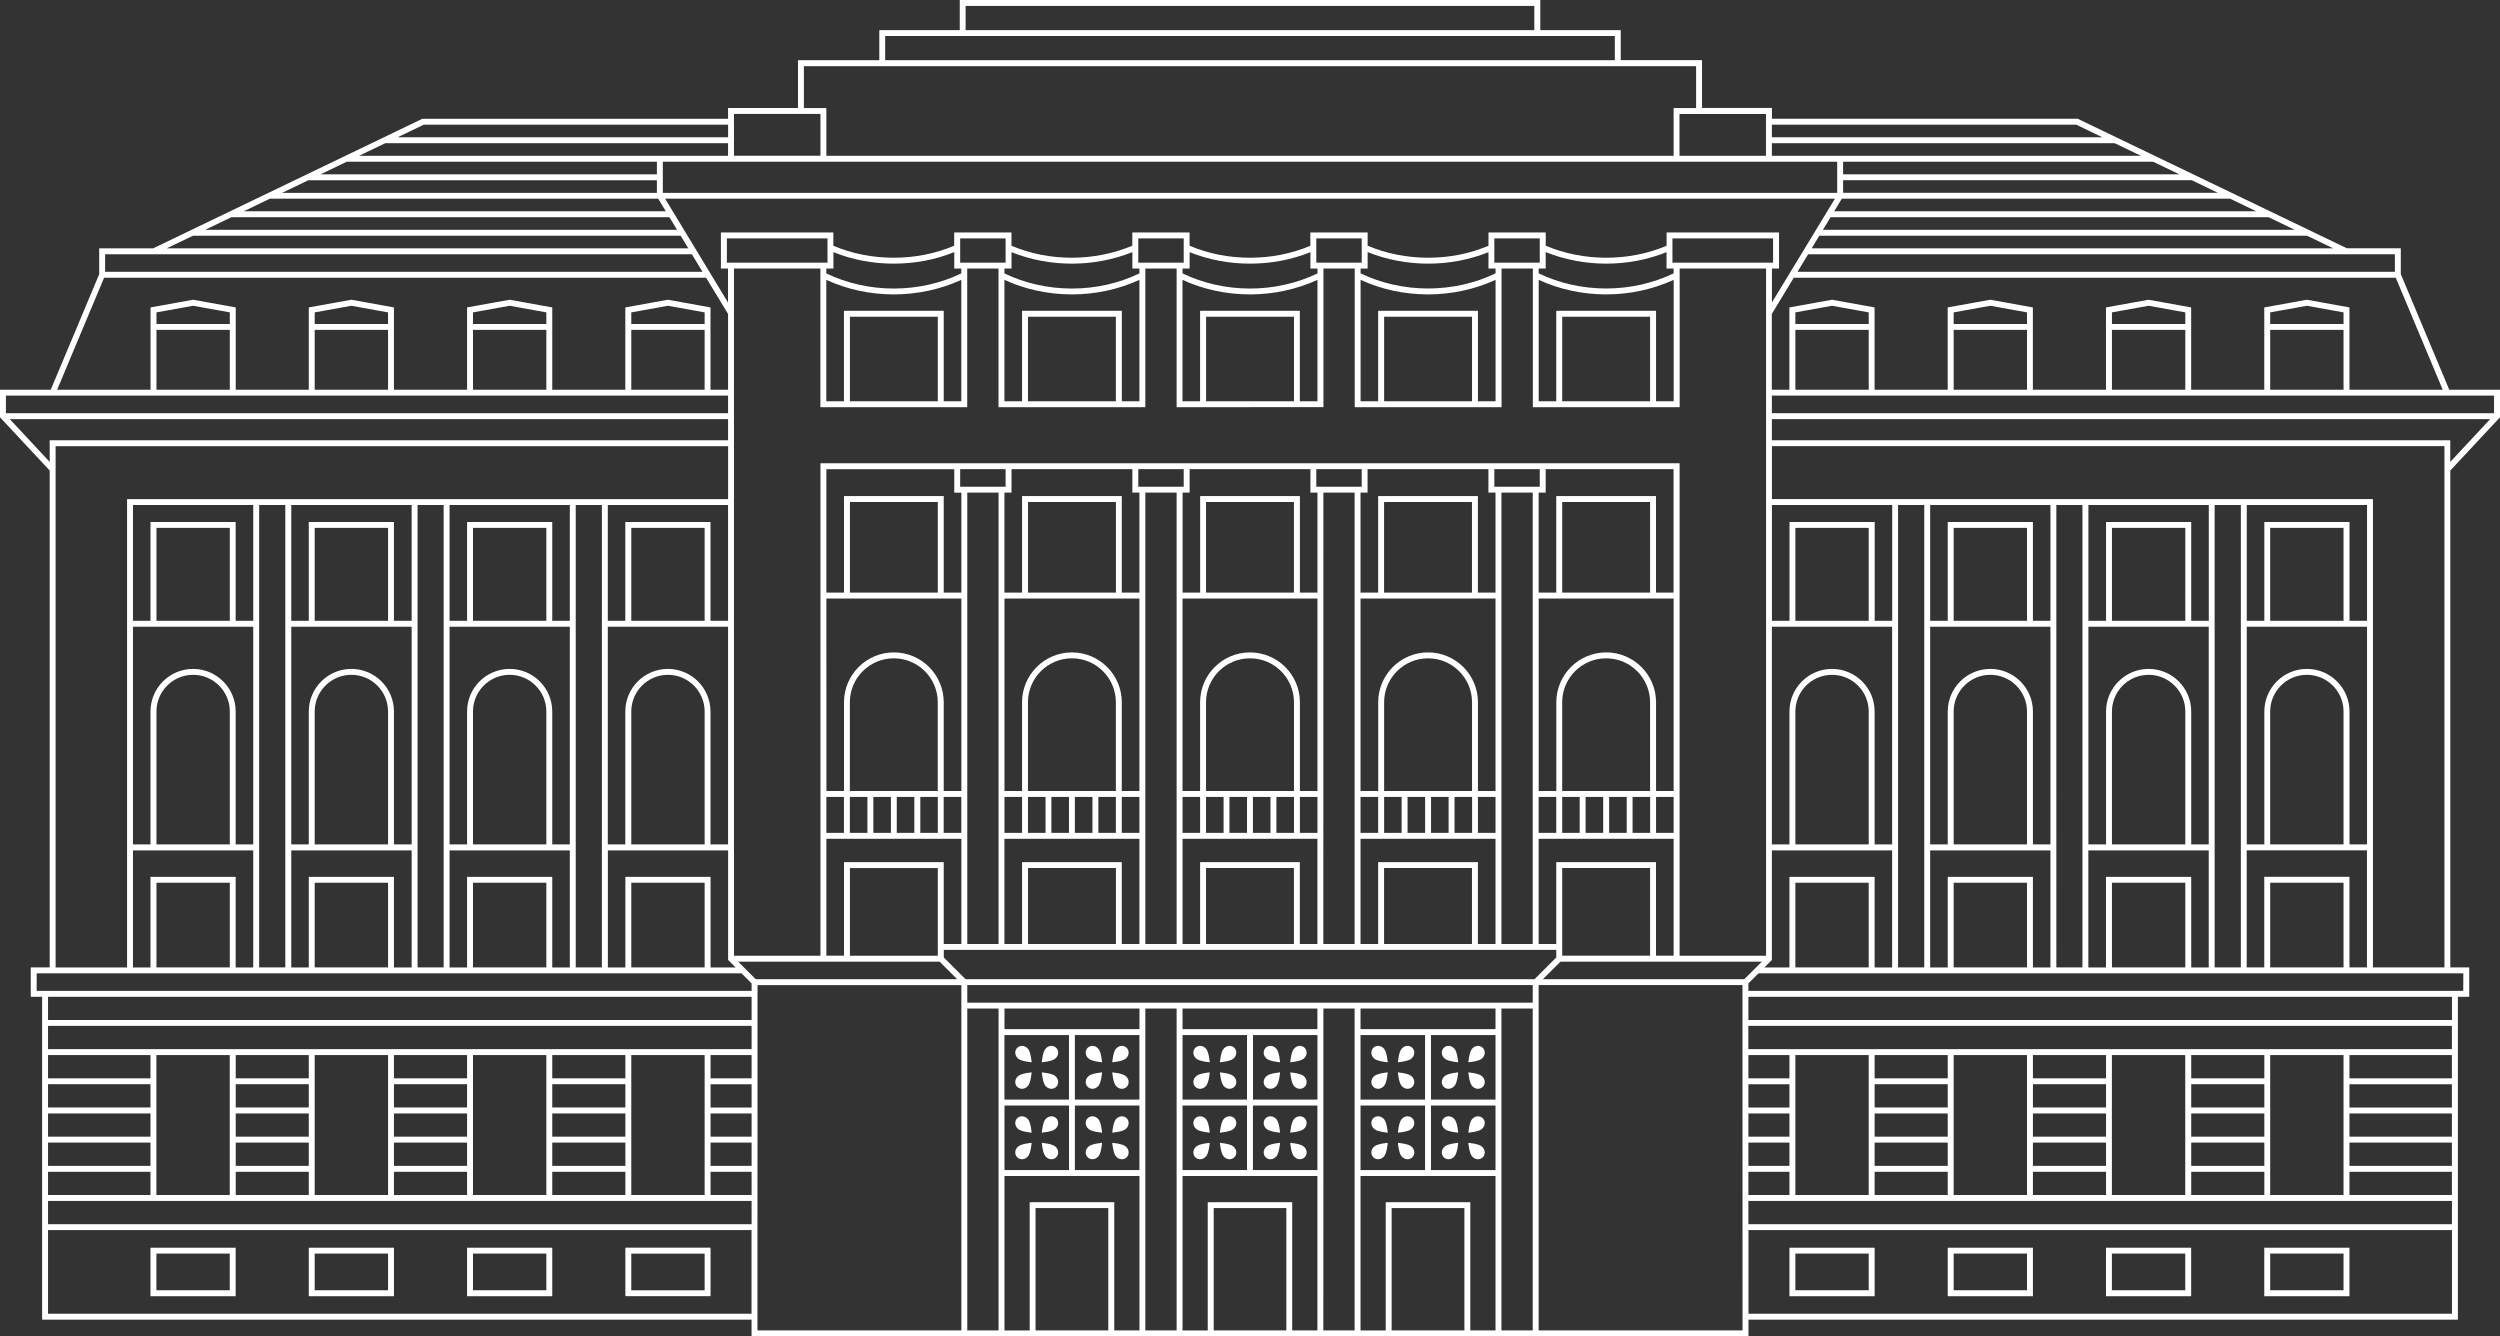 <?xml version="1.0" encoding="utf-8"?>
<!-- Generator: Adobe Illustrator 25.0.1, SVG Export Plug-In . SVG Version: 6.00 Build 0)  -->
<svg version="1.1" id="lay" xmlns="http://www.w3.org/2000/svg" xmlns:xlink="http://www.w3.org/1999/xlink" x="0px" y="0px"
	 viewBox="0 0 422.63 225.91" style="enable-background:new 0 0 422.63 225.91;" xml:space="preserve">
<rect x="0" y="0" width="422.63" height="225.91" fill="#333333" stroke="none"/>
<style type="text/css">
	.st0{fill:#FFFFFF;}
</style>
<g>
	<g>
		<path class="st0" d="M25.44,219.13h14.4v-8.2h-14.4V219.13z M26.44,211.92h12.4v6.2h-12.4V211.92z"/>
		<path class="st0" d="M52.2,219.13h14.4v-8.2H52.2V219.13z M53.2,211.92h12.4v6.2H53.2V211.92z"/>
		<path class="st0" d="M78.96,219.13h14.4v-8.2h-14.4V219.13z M79.96,211.92h12.4v6.2h-12.4V211.92z"/>
		<path class="st0" d="M105.72,210.92v8.2h14.4v-8.2H105.72z M119.12,218.13h-12.4v-6.2h12.4V218.13z"/>
		<path class="st0" d="M422.63,70.54v-4.66h-8.58l-8.19-19.54v-4.37h-9.12l-45.41-21.85l-0.1-0.05h-51.68v-1.82h-11.82v-8.08h-13.74
			V5.09h-13.6V0h-98.14v5.09h-13.6v5.09H134.9v8.08h-11.82v1.82H71.4l-45.51,21.9h-9.12v4.37L8.58,65.88H0v4.66l8.4,9v84H5.2v4.97
			h1.92v54.58h119.93v2.82h168.53v-2.82h119.93v-54.58h1.92v-4.97h-3.2v-84L422.63,70.54z M299.54,74.43v-3.58h121.43l-6.75,7.24
			v-3.66C414.22,74.43,299.54,74.43,299.54,74.43z M397.18,163.54v-15.31h-14.4v15.31h-2.97v-19.79h20.33v19.79L397.18,163.54
			L397.18,163.54z M396.18,163.54h-12.4v-14.31h12.4V163.54z M396.18,104.95h-12.4V89.24h12.4V104.95z M400.15,105.95v36.8h-2.96
			v-22.47c0-3.97-3.23-7.2-7.2-7.2s-7.2,3.23-7.2,7.2v22.47h-2.97v-36.8H400.15z M396.18,142.75h-12.4v-22.47
			c0-3.42,2.78-6.2,6.2-6.2s6.2,2.78,6.2,6.2L396.18,142.75L396.18,142.75z M400.15,104.95h-2.96V88.24h-14.4v16.71h-2.97V85.37
			h20.33V104.95z M378.82,163.54h-4.43V85.37h4.43V163.54z M369.43,163.54h-12.4v-14.31h12.4V163.54z M356.02,148.24v15.31h-2.98
			v-19.79h20.35v19.79h-2.96v-15.31L356.02,148.24L356.02,148.24z M369.43,104.95h-12.4V89.24h12.4V104.95z M373.39,105.95v36.8
			h-2.96v-22.47c0-3.97-3.23-7.2-7.2-7.2s-7.2,3.23-7.2,7.2v22.47h-2.98v-36.8H373.39z M369.43,142.75h-12.4v-22.47
			c0-3.42,2.78-6.2,6.2-6.2s6.2,2.78,6.2,6.2L369.43,142.75L369.43,142.75z M373.39,104.95h-2.96V88.24h-14.4v16.71h-2.98V85.37
			h20.35v19.58H373.39z M352.04,163.54h-4.41V85.37h4.41V163.54z M342.67,163.54h-12.4v-14.31h12.4V163.54z M329.27,148.24v15.31
			h-2.97v-19.79h20.33v19.79h-2.96v-15.31L329.27,148.24L329.27,148.24z M342.67,104.95h-12.4V89.24h12.4V104.95z M346.63,105.95
			v36.8h-2.96v-22.47c0-3.97-3.23-7.2-7.2-7.2s-7.2,3.23-7.2,7.2v22.47h-2.97v-36.8H346.63z M342.67,142.75h-12.4v-22.47
			c0-3.42,2.78-6.2,6.2-6.2s6.2,2.78,6.2,6.2L342.67,142.75L342.67,142.75z M346.63,104.95h-2.96V88.24h-14.4v16.71h-2.97V85.37
			h20.33V104.95z M325.3,163.54h-4.43V85.37h4.43V163.54z M315.91,163.54h-12.4v-14.31h12.4V163.54z M302.51,148.24v15.31h-4.24
			l1.27-1.27v-18.52h20.33v19.79h-2.96v-15.31L302.51,148.24L302.51,148.24z M295.07,166.03l0.01,0.01L295.07,166.03L295.07,166.03z
			 M302.51,202.02h-6.94v-3.93h6.94V202.02z M302.51,197.09h-6.94v-3.93h6.94V197.09z M302.51,192.16h-6.94v-3.93h6.94V192.16z
			 M302.51,187.23h-6.94v-3.93h6.94V187.23z M302.51,182.29h-6.94v-3.93h6.94V182.29z M295.57,203.02h6.94h0.5h13.4h0.5h12.36h0.5
			h13.4h0.5h12.36h0.5h13.4h0.5h12.36h0.5h13.4h0.5h17.32v3.93H295.57V203.02z M303.51,202.02v-23.66h12.4v23.66H303.51z
			 M316.91,178.36h12.36v3.93h-12.36V178.36z M316.91,183.29h12.36v3.93h-12.36V183.29z M316.91,188.23h12.36v3.93h-12.36V188.23z
			 M316.91,193.16h12.36v3.93h-12.36V193.16z M316.91,198.09h12.36v3.93h-12.36V198.09z M330.27,202.02v-23.66h12.4v23.66H330.27z
			 M343.67,178.36h12.36v3.93h-12.36V178.36z M343.67,183.29h12.36v3.93h-12.36V183.29z M343.67,188.23h12.36v3.93h-12.36V188.23z
			 M343.67,193.16h12.36v3.93h-12.36V193.16z M343.67,198.09h12.36v3.93h-12.36V198.09z M357.02,202.02v-23.66h12.4v23.66H357.02z
			 M370.43,178.36h12.36v3.93h-12.36V178.36z M370.43,183.29h12.36v3.93h-12.36V183.29z M370.43,188.23h12.36v3.93h-12.36V188.23z
			 M370.43,193.16h12.36v3.93h-12.36V193.16z M370.43,198.09h12.36v3.93h-12.36V198.09z M383.78,202.02v-23.66h12.4v23.66H383.78z
			 M397.18,202.02v-3.93h17.32v3.93H397.18z M397.18,197.09v-3.93h17.32v3.93H397.18z M397.18,192.16v-3.93h17.32v3.93H397.18z
			 M397.18,187.23v-3.93h17.32v3.93H397.18z M397.18,182.29v-3.93h17.32v3.93H397.18z M397.18,177.36h-0.5h-13.4h-0.5h-12.36h-0.5
			h-13.4h-0.5h-12.36h-0.5h-13.4h-0.5H316.9h-0.5H303h-0.5h-6.94v-3.93H414.5v3.93H397.18z M294.87,165.54h-34.05l2.98-2.97h34.05
			L294.87,165.54z M247.56,224.91h-12.3v-20.68h12.3V224.91z M234.26,203.24v21.68H230V198.8h22.82v26.11h-4.26v-21.68
			L234.26,203.24L234.26,203.24z M217.46,224.91h-12.28v-20.68h12.28V224.91z M204.17,203.24v21.68h-4.26V198.8h22.8v26.11h-4.26
			v-21.68L204.17,203.24L204.17,203.24z M187.36,224.91h-12.3v-20.68h12.3V224.91z M174.07,203.24v21.68h-4.26V198.8h22.82v26.11
			h-4.26v-21.68L174.07,203.24L174.07,203.24z M127.56,166.04h-0.01H127.56L127.56,166.04z M127.76,165.54l-2.97-2.97h34.05
			l2.98,2.97H127.76z M119.12,163.54h-12.4v-14.31h12.4V163.54z M105.72,148.24v15.31h-2.96v-19.79h20.33v18.52l1.27,1.27h-4.24
			v-15.31L105.72,148.24L105.72,148.24z M92.36,163.54h-12.4v-14.31h12.4V163.54z M78.96,148.24v15.31H76v-19.79h20.33v19.79h-2.97
			v-15.31L78.96,148.24L78.96,148.24z M65.6,163.54H53.2v-14.31h12.4V163.54z M52.2,148.24v15.31h-2.96v-19.79h20.35v19.79H66.6
			v-15.31L52.2,148.24L52.2,148.24z M38.85,163.54h-12.4v-14.31h12.4V163.54z M25.44,148.24v15.31h-2.96v-19.79h20.33v19.79h-2.97
			v-15.31L25.44,148.24L25.44,148.24z M42.81,104.95h-2.97V88.24h-14.4v16.71h-2.96V85.37h20.33
			C42.81,85.37,42.81,104.95,42.81,104.95z M38.85,104.95h-12.4V89.24h12.4V104.95z M22.48,105.95h20.33v36.8h-2.97v-22.47
			c0-3.97-3.23-7.2-7.2-7.2s-7.2,3.23-7.2,7.2v22.47h-2.96C22.48,142.75,22.48,105.95,22.48,105.95z M38.85,142.75h-12.4v-22.47
			c0-3.42,2.78-6.2,6.2-6.2s6.2,2.78,6.2,6.2V142.75z M43.81,85.37h4.42v78.17h-4.42C43.81,163.54,43.81,85.37,43.81,85.37z
			 M65.6,142.75H53.2v-22.47c0-3.42,2.78-6.2,6.2-6.2s6.2,2.78,6.2,6.2V142.75z M59.4,113.08c-3.97,0-7.2,3.23-7.2,7.2v22.47h-2.96
			v-36.8h20.35v36.8H66.6v-22.47C66.6,116.31,63.37,113.08,59.4,113.08z M65.6,104.95H53.2V89.24h12.4V104.95z M69.59,104.95H66.6
			V88.24H52.2v16.71h-2.96V85.37h20.35C69.59,85.37,69.59,104.95,69.59,104.95z M70.59,85.37H75v78.17h-4.41V85.37z M92.36,142.75
			h-12.4v-22.47c0-3.42,2.78-6.2,6.2-6.2s6.2,2.78,6.2,6.2C92.36,120.28,92.36,142.75,92.36,142.75z M86.16,113.08
			c-3.97,0-7.2,3.23-7.2,7.2v22.47H76v-36.8h20.33v36.8h-2.97v-22.47C93.36,116.31,90.13,113.08,86.16,113.08z M92.36,104.95h-12.4
			V89.24h12.4V104.95z M96.33,104.95h-2.97V88.24h-14.4v16.71H76V85.37h20.33V104.95z M97.33,85.37h4.42v78.17h-4.42V85.37z
			 M299.04,27.34h11.54v5.26H112.05v-5.26h11.54C123.59,27.34,299.04,27.34,299.04,27.34z M361.93,26.34h-50.35h-12.04v-2.13h57.96
			L361.93,26.34z M309.46,36.72h74.05l4.42,2.13h-79.76L309.46,36.72z M310.07,35.72l1.29-2.13h65.65l4.42,2.13H310.07z
			 M311.58,32.59v-2.13h58.93l4.42,2.13H311.58z M311.58,29.47v-2.13H364l4.42,2.13C368.42,29.47,311.58,29.47,311.58,29.47z
			 M123.08,26.34h-12.04H60.7l4.42-2.13h57.96V26.34z M111.05,27.34v2.13H54.2l4.42-2.13H111.05z M111.05,30.47v2.13H47.7l4.42-2.13
			C52.12,30.47,111.05,30.47,111.05,30.47z M111.27,33.59l1.29,2.13H41.2l4.42-2.13H111.27z M113.17,36.72l1.29,2.13H34.69
			l4.42-2.13H113.17z M112.44,33.59H310.2l-10.65,17.54V45.4h1.2v-6.1h-19.01v2.25c-3.19,1.34-6.62,2.02-10.21,2.02
			c-3.55,0-7.07-0.7-10.22-2.03V39.3h-9.68v2.25c-3.19,1.34-6.62,2.02-10.21,2.02c-3.55,0-7.07-0.7-10.22-2.03V39.3h-9.68v2.25
			c-3.19,1.34-6.62,2.02-10.21,2.02c-3.59,0-7.02-0.68-10.21-2.02V39.3h-9.68v2.24c-3.15,1.32-6.68,2.03-10.22,2.03
			c-3.59,0-7.02-0.68-10.21-2.02V39.3h-9.68v2.24c-3.19,1.34-6.62,2.03-10.22,2.03c-3.59,0-7.02-0.68-10.21-2.02V39.3h-19.01v6.1
			h1.2v5.74L112.44,33.59z M264.09,160.08v-0.5v-12.84h14.86v14.82h-14.86V160.08z M263.09,145.74v13.84h-2.98V141.8h22.82v19.76
			h-2.98v-15.82L263.09,145.74L263.09,145.74z M248.84,159.58h-14.86v-12.84h14.86V159.58z M232.98,145.74v13.84H230V141.8h22.82
			v17.78h-2.98v-13.84H232.98z M218.74,159.58h-14.86v-12.84h14.86V159.58z M202.88,145.74v13.84h-2.97V141.8h22.8v17.78h-2.97
			v-13.84H202.88z M188.65,159.58h-14.86v-12.84h14.86V159.58z M172.78,145.74v13.84h-2.98V141.8h22.82v17.78h-2.98v-13.84H172.78z
			 M158.54,161.57h-14.86v-14.82h14.86v12.84v0.5V161.57z M142.68,145.74v15.82h-2.98V141.8h22.82v17.78h-2.98v-13.84H142.68z
			 M278.95,100.18h-14.86V84.86h14.86V100.18z M282.93,101.18v32.54h-2.97v-15c0-4.65-3.78-8.43-8.43-8.43s-8.43,3.78-8.43,8.43v15
			h-2.98v-32.54H282.93z M264.09,133.72v-15c0-4.1,3.33-7.43,7.43-7.43s7.43,3.33,7.43,7.43v15H264.09z M260.11,134.72h2.98v6.08
			h-2.98V134.72z M264.09,134.72h2.96v6.08h-2.96V134.72z M268.05,134.72h2.97v6.08h-2.97V134.72z M272.03,134.72H275v6.08h-2.97
			V134.72z M275.99,134.72h2.97v6.08h-2.97V134.72z M279.96,134.72h2.97v6.08h-2.97V134.72z M282.93,100.18h-2.98V83.86h-16.86
			v16.32h-2.98v-16.9h1.19v-3.97h21.62v20.87H282.93z M260.3,82.28h-7.68v-2.97h7.68V82.28z M248.84,100.18h-14.86V84.86h14.86
			V100.18z M252.82,101.18v32.54h-2.97v-15c0-4.65-3.78-8.43-8.43-8.43s-8.43,3.78-8.43,8.43v15H230v-32.54H252.82z M233.99,133.72
			v-15c0-4.1,3.33-7.43,7.43-7.43c4.1,0,7.43,3.33,7.43,7.43v15H233.99z M230,134.72h2.98v6.08H230V134.72z M233.99,134.72h2.96
			v6.08h-2.96V134.72z M237.95,134.72h2.97v6.08h-2.97V134.72z M241.92,134.72h2.97v6.08h-2.97V134.72z M245.89,134.72h2.97v6.08
			h-2.97V134.72z M249.85,134.72h2.97v6.08h-2.97V134.72z M252.82,83.28v16.9h-2.98V83.86h-16.86v16.32H230v-16.9h1.19v-3.97h20.43
			v3.97H252.82z M230.2,82.28h-7.68v-2.97h7.68V82.28z M218.74,100.18h-14.86V84.86h14.86V100.18z M222.72,101.18v32.54h-2.97v-15
			c0-4.65-3.78-8.43-8.44-8.43c-4.65,0-8.43,3.78-8.43,8.43v15h-2.97v-32.54H222.72z M203.88,133.72v-15c0-4.1,3.33-7.43,7.44-7.43
			c4.1,0,7.43,3.33,7.43,7.43v15H203.88z M199.91,134.72h2.97v6.08h-2.97V134.72z M203.88,134.72h2.97v6.08h-2.97V134.72z
			 M207.84,134.72h2.97v6.08h-2.97V134.72z M211.81,134.72h2.97v6.08h-2.97V134.72z M215.78,134.72h2.97v6.08h-2.97V134.72z
			 M219.75,134.72h2.97v6.08h-2.97V134.72z M222.72,83.28v16.9h-2.97V83.86h-16.86v16.32h-2.97v-16.9h1.19v-3.97h20.42v3.97H222.72z
			 M200.11,82.28h-7.68v-2.97h7.68V82.28z M188.65,100.18h-14.86V84.86h14.86V100.18z M192.62,101.18v32.54h-2.98v-15
			c0-4.65-3.78-8.43-8.43-8.43s-8.43,3.78-8.43,8.43v15h-2.97v-32.54H192.62z M173.78,133.72v-15c0-4.1,3.33-7.43,7.43-7.43
			c4.1,0,7.43,3.33,7.43,7.43v15H173.78z M169.81,134.72h2.97v6.08h-2.97V134.72z M173.78,134.72h2.97v6.08h-2.97V134.72z
			 M177.74,134.72h2.97v6.08h-2.97V134.72z M181.71,134.72h2.97v6.08h-2.97V134.72z M185.68,134.72h2.96v6.08h-2.96V134.72z
			 M189.64,134.72h2.98v6.08h-2.98V134.72z M192.62,83.28v16.9h-2.98V83.86h-16.86v16.32h-2.98v-16.9h1.2v-3.97h20.43v3.97H192.62z
			 M170,82.28h-7.68v-2.97H170V82.28z M158.53,133.72h-14.86v-15c0-4.1,3.33-7.43,7.43-7.43c4.1,0,7.43,3.33,7.43,7.43
			L158.53,133.72L158.53,133.72z M146.64,134.72v6.08h-2.97v-6.08H146.64z M147.64,134.72h2.97v6.08h-2.97V134.72z M151.6,134.72
			h2.97v6.08h-2.97V134.72z M155.58,134.72h2.96v6.08h-2.96V134.72z M159.53,134.72h2.98v6.08h-2.98V134.72z M162.52,83.28v16.9
			h-2.98V83.86h-16.86v16.32h-2.98V79.32h21.62v3.97h1.2V83.28z M158.54,100.18h-14.86V84.86h14.86V100.18z M139.7,101.18h22.82
			v32.54h-2.98v-15c0-4.65-3.78-8.43-8.43-8.43s-8.43,3.78-8.43,8.43v15h-2.97L139.7,101.18L139.7,101.18z M139.7,134.72h2.97v6.08
			h-2.97V134.72z M163.52,83.28h5.29v76.3h-5.29V83.28z M193.62,83.28h5.29v76.3h-5.29V83.28z M223.72,83.28H229v76.3h-5.29
			L223.72,83.28L223.72,83.28z M253.82,83.28h5.29v76.3h-5.29L253.82,83.28L253.82,83.28z M138.7,78.32v83.25h-14.62V45.4h14.61
			v23.44h24.82V45.4h5.29v23.44h24.82V45.4h5.29v23.44h12.41v-1h-7.43v-14.3h14.86v14.29h-7.43v1h12.41V45.4h5.29v23.44h24.82V45.4
			h5.29v23.44h24.82V45.4h14.61v116.17h-14.62V78.32H138.7z M140.89,45.4v-2.77c3.2,1.28,6.63,1.94,10.21,1.94
			c3.59,0,7.02-0.66,10.22-1.95v2.78h1.19v0.82c-3.46,1.67-7.4,2.56-11.41,2.56c-4.01,0-7.95-0.89-11.41-2.56V45.4H140.89z
			 M171,45.4v-2.77c3.2,1.28,6.63,1.94,10.21,1.94c3.54,0,7.05-0.68,10.22-1.95v2.78h1.19v0.82c-3.46,1.67-7.39,2.56-11.41,2.56
			c-4.01,0-7.95-0.89-11.41-2.56V45.4H171z M201.11,45.4v-2.77c3.2,1.28,6.63,1.94,10.21,1.94s7.01-0.66,10.21-1.94v2.77h1.2v0.82
			c-3.46,1.67-7.4,2.56-11.41,2.56c-4.01,0-7.95-0.89-11.41-2.56V45.4H201.11z M231.2,45.4v-2.78c3.17,1.27,6.69,1.95,10.22,1.95
			c3.58,0,7.01-0.66,10.21-1.94v2.77h1.2v0.81c-3.46,1.67-7.39,2.56-11.41,2.56c-4.01,0-7.95-0.89-11.41-2.56V45.4H231.2z
			 M261.3,45.4v-2.78c3.17,1.27,6.69,1.95,10.22,1.95c3.58,0,7.01-0.66,10.21-1.94v2.77h1.2v0.81c-3.46,1.67-7.39,2.56-11.41,2.56
			c-4.01,0-7.95-0.89-11.41-2.56V45.4H261.3z M282.73,44.4v-4.1h17.01v4.1H282.73z M278.95,67.83h-14.86V53.54h14.86V67.83z
			 M263.09,52.54v15.29h-2.97V47.31c3.49,1.61,7.41,2.46,11.41,2.46s7.92-0.86,11.41-2.46v20.52h-2.98V52.54H263.09z M260.3,44.4
			h-7.68v-4.1h7.68V44.4z M248.85,67.83h-14.86V53.54h14.86V67.83z M232.98,52.54v15.29h-2.97V47.31c3.49,1.61,7.41,2.46,11.41,2.46
			s7.92-0.86,11.41-2.46v20.52h-2.98V52.54H232.98z M230.2,44.4h-7.68v-4.1h7.68V44.4z M202.88,67.83h-2.98V47.31
			c3.49,1.61,7.41,2.46,11.41,2.46s7.92-0.86,11.41-2.46v20.52h-2.98V52.54h-16.86L202.88,67.83L202.88,67.83z M200.11,44.4h-7.68
			v-4.1h7.68V44.4z M188.64,67.83h-14.86V53.54h14.86V67.83z M172.78,52.54v15.29h-2.98V47.31c3.49,1.61,7.41,2.46,11.41,2.46
			s7.92-0.86,11.41-2.46v20.52h-2.97V52.54H172.78z M170,44.4h-7.68v-4.1H170V44.4z M158.54,67.83h-14.86V53.54h14.86V67.83z
			 M142.67,52.54v15.29h-2.98V47.31c3.49,1.61,7.41,2.46,11.41,2.46s7.92-0.86,11.41-2.46v20.52h-2.97V52.54H142.67z M139.89,44.4
			h-17.01v-4.1h17.01V44.4z M123.08,142.75h-2.97v-22.47c0-3.97-3.23-7.2-7.2-7.2s-7.2,3.23-7.2,7.2v22.47h-2.96v-36.8h20.33
			C123.08,105.95,123.08,142.75,123.08,142.75z M119.12,142.75h-12.4v-22.47c0-3.42,2.78-6.2,6.2-6.2s6.2,2.78,6.2,6.2
			C119.12,120.28,119.12,142.75,119.12,142.75z M119.12,104.95h-12.4V89.24h12.4V104.95z M123.08,104.95h-2.97V88.24h-14.4v16.71
			h-2.96V85.37h20.33V104.95z M168.81,170.5v3.48v24.82v26.11h-5.29V170.5H168.81z M192.62,185.89h-10.91v-10.91h10.91V185.89z
			 M180.71,185.89H169.8v-10.91h10.91V185.89z M169.81,186.89h10.91v10.91h-10.91V186.89z M181.71,186.89h10.91v10.91h-10.91V186.89
			z M169.81,173.98v-3.48h22.82v3.48H169.81z M193.62,198.8v-24.82v-3.48h5.29v3.48v24.82v26.11h-5.29V198.8z M222.72,185.89h-10.9
			v-10.91h10.9V185.89z M210.81,185.89h-10.9v-10.91h10.9V185.89z M199.91,186.89h10.9v10.91h-10.9V186.89z M211.81,186.89h10.9
			v10.91h-10.9V186.89z M199.91,173.98v-3.48h22.8v3.48H199.91z M223.72,198.8v-24.82v-3.48H229v54.41h-5.29L223.72,198.8
			L223.72,198.8z M252.82,185.89h-10.91v-10.91h10.91V185.89z M240.91,185.89H230v-10.91h10.91V185.89z M230,186.89h10.91v10.91H230
			V186.89z M241.91,186.89h10.91v10.91h-10.91V186.89z M230,173.98v-3.48h22.82v3.48H230z M253.82,198.8v-24.82v-3.48h5.29v54.41
			h-5.29L253.82,198.8L253.82,198.8z M163.52,169.5v-2.97h95.59v2.97H163.52z M163.23,165.54l-3.68-3.68v-1.28h103.54v1.28
			l-3.68,3.68H163.23z M299.54,105.95h20.33v36.8h-2.96v-22.47c0-3.97-3.23-7.2-7.2-7.2s-7.2,3.23-7.2,7.2v22.47h-2.97
			L299.54,105.95L299.54,105.95z M315.91,104.95h-12.4V89.24h12.4V104.95z M315.91,142.75h-12.4v-22.47c0-3.42,2.78-6.2,6.2-6.2
			s6.2,2.78,6.2,6.2L315.91,142.75L315.91,142.75z M319.88,104.95h-2.96V88.24h-14.4v16.71h-2.97V85.37h20.33V104.95z M421.63,69.85
			H299.54v-2.97h122.08v2.97H421.63z M315.91,54.77h-12.4v-1.96l6.2-1.12l6.2,1.12L315.91,54.77L315.91,54.77z M315.91,55.77v10.11
			h-12.4V55.77H315.91z M342.67,54.77h-12.4v-1.96l6.2-1.12l6.2,1.12L342.67,54.77L342.67,54.77z M342.67,55.77v10.11h-12.4V55.77
			H342.67z M369.43,54.77h-12.4v-1.96l6.2-1.12l6.2,1.12L369.43,54.77L369.43,54.77z M369.43,55.77v10.11h-12.4V55.77H369.43z
			 M396.18,54.77h-12.4v-1.96l6.2-1.12l6.2,1.12L396.18,54.77L396.18,54.77z M396.18,55.77v10.11h-12.4V55.77H396.18z M397.18,65.88
			V55.27v-0.5v-2.8l-7.2-1.3l-7.2,1.3v2.8v0.5v10.61h-12.36V55.27v-0.5v-2.8l-7.2-1.3l-7.2,1.3v2.8v0.5v10.61h-12.36V55.27v-0.5
			v-2.8l-7.2-1.3l-7.2,1.3v2.8v0.5v10.61H316.9V55.27v-0.5v-2.8l-7.2-1.3l-7.2,1.3v2.8v0.5v10.61h-2.97V53.07l3.71-6.12h101.77
			l7.94,18.94h-15.77V65.88z M404.86,45.95H303.87l1.8-2.97h99.19V45.95z M306.27,41.98l1.29-2.13h82.45l4.42,2.13H306.27z
			 M351,21.08l4.42,2.13h-55.88v-2.13C299.54,21.08,351,21.08,351,21.08z M298.54,26.34h-14.62v-7.07h14.62V26.34z M163.24,1h96.14
			v4.09h-96.14V1z M149.64,6.09h123.35v4.09H149.64V6.09z M135.9,11.19h150.83v7.08h-3.8v8.07H139.7v-8.07h-3.8V11.19z M138.7,19.26
			v7.07h-14.62v-7.07H138.7z M71.63,21.08h51.46v2.13H67.21L71.63,21.08z M32.62,39.85h82.45l1.29,2.13H28.19L32.62,39.85z
			 M17.77,42.98h99.19l1.8,2.97H17.77V42.98z M17.6,46.95h101.77l3.71,6.12v12.81h-2.97V55.27v-0.5v-2.8l-7.2-1.3l-7.2,1.3v2.8v0.5
			v10.61H93.36V55.27v-0.5v-2.8l-7.2-1.3l-7.2,1.3v2.8v0.5v10.61H66.6V55.27v-0.5v-2.8l-7.2-1.3l-7.2,1.3v2.8v0.5v10.61H39.85V55.27
			v-0.5v-2.8l-7.2-1.3l-7.2,1.3v2.8v0.5v10.61H9.66L17.6,46.95z M119.12,54.77h-12.4v-1.96l6.2-1.12l6.2,1.12
			C119.12,52.81,119.12,54.77,119.12,54.77z M119.12,55.77v10.11h-12.4V55.77H119.12z M92.36,54.77h-12.4v-1.96l6.2-1.12l6.2,1.12
			C92.36,52.81,92.36,54.77,92.36,54.77z M92.36,55.77v10.11h-12.4V55.77H92.36z M65.6,54.77H53.2v-1.96l6.2-1.12l6.2,1.12V54.77z
			 M65.6,55.77v10.11H53.2V55.77H65.6z M38.85,54.77h-12.4v-1.96l6.2-1.12l6.2,1.12V54.77z M38.85,55.77v10.11h-12.4V55.77H38.85z
			 M123.08,66.88v2.97H1v-2.97H123.08z M1.65,70.85h121.43v3.58H8.4v3.66L1.65,70.85z M9.4,75.43h113.69v8.95H21.48v79.17H9.4V75.43
			z M6.2,164.54h119.15l1.71,1.71v1.26H6.2V164.54z M127.06,168.51v3.92H8.12v-3.92H127.06z M8.12,178.36h17.32v3.93H8.12V178.36z
			 M8.12,183.29h17.32v3.93H8.12V183.29z M8.12,188.23h17.32v3.93H8.12V188.23z M8.12,193.16h17.32v3.93H8.12V193.16z M8.12,198.09
			h17.32v3.93H8.12V198.09z M8.12,203.02h17.32h0.5h13.4h0.5H52.2h0.5h13.4h0.5h12.36h0.5h13.4h0.5h12.36h0.5h13.4h0.5h6.94v3.93
			H8.12V203.02z M26.44,202.02v-23.66h12.4v23.66H26.44z M39.85,178.36H52.2v3.93H39.85V178.36z M39.85,183.29H52.2v3.93H39.85
			V183.29z M39.85,188.23H52.2v3.93H39.85V188.23z M39.85,193.16H52.2v3.93H39.85V193.16z M39.85,198.09H52.2v3.93H39.85V198.09z
			 M53.2,202.02v-23.66h12.4v23.66H53.2z M66.6,178.36h12.36v3.93H66.6V178.36z M66.6,183.29h12.36v3.93H66.6V183.29z M66.6,188.23
			h12.36v3.93H66.6V188.23z M66.6,193.16h12.36v3.93H66.6V193.16z M66.6,198.09h12.36v3.93H66.6V198.09z M79.96,202.02v-23.66h12.4
			v23.66H79.96z M93.36,178.36h12.36v3.93H93.36V178.36z M93.36,183.29h12.36v3.93H93.36V183.29z M93.36,188.23h12.36v3.93H93.36
			V188.23z M93.36,193.16h12.36v3.93H93.36V193.16z M93.36,198.09h12.36v3.93H93.36V198.09z M106.72,202.02v-23.66h12.4v23.66
			H106.72z M120.12,202.02v-3.93h6.94v3.93H120.12z M120.12,197.09v-3.93h6.94v3.93H120.12z M120.12,192.16v-3.93h6.94v3.93H120.12z
			 M120.12,187.23v-3.93h6.94v3.93H120.12z M120.12,182.29v-3.93h6.94v3.93H120.12z M120.12,177.36h-0.5h-13.4h-0.5H93.36h-0.5
			h-13.4h-0.5H66.6h-0.5H52.7h-0.5H39.85h-0.5h-13.4h-0.5H8.12v-3.93h118.94v3.93H120.12z M8.12,222.09v-14.14h118.93v14.14H8.12z
			 M128.06,166.54h34.46V170v0.5v54.41h-34.47L128.06,166.54z M260.11,224.91V170.5V170v-3.47h34.46l0.01,58.38H260.11z
			 M295.58,222.09v-14.14h118.93v14.14H295.58z M414.51,172.43H295.57v-3.92h118.94V172.43z M416.42,167.51H295.57v-1.26l1.71-1.71
			h119.15L416.42,167.51L416.42,167.51z M401.15,163.54V84.37h-101.6v-8.95h113.69v88.12L401.15,163.54L401.15,163.54z"/>
		<path class="st0" d="M382.78,219.13h14.4v-8.2h-14.4V219.13z M383.78,211.92h12.4v6.2h-12.4V211.92z"/>
		<path class="st0" d="M356.02,219.13h14.4v-8.2h-14.4V219.13z M357.02,211.92h12.4v6.2h-12.4V211.92z"/>
		<path class="st0" d="M329.27,219.13h14.4v-8.2h-14.4V219.13z M330.27,211.92h12.4v6.2h-12.4V211.92z"/>
		<path class="st0" d="M302.51,219.13h14.4v-8.2h-14.4V219.13z M303.51,211.92h12.4v6.2h-12.4V211.92z"/>
	</g>
	<g>
		<g>
			<g>
				<g>
					<path class="st0" d="M202.07,195.64c-0.45-0.45-0.49-1.3,0.2-1.85c0.58-0.46,2.24-0.59,2.24-0.59l0,0c0,0-0.13,1.66-0.59,2.24
						C203.37,196.13,202.52,196.1,202.07,195.64z"/>
					<path class="st0" d="M208.67,195.64c0.45-0.45,0.49-1.3-0.2-1.85c-0.58-0.46-2.24-0.59-2.24-0.59l0,0c0,0,0.13,1.66,0.59,2.24
						C207.37,196.13,208.21,196.1,208.67,195.64z"/>
				</g>
				<g>
					<path class="st0" d="M208.67,189.04c0.45,0.45,0.49,1.3-0.2,1.85c-0.58,0.46-2.24,0.59-2.24,0.59l0,0c0,0,0.13-1.66,0.59-2.24
						C207.37,188.56,208.21,188.59,208.67,189.04z"/>
					<path class="st0" d="M202.07,189.04c-0.45,0.45-0.49,1.3,0.2,1.85c0.58,0.46,2.24,0.59,2.24,0.59l0,0c0,0-0.13-1.66-0.59-2.24
						C203.37,188.56,202.52,188.59,202.07,189.04z"/>
				</g>
			</g>
		</g>
		<g>
			<g>
				<g>
					<path class="st0" d="M202.07,183.73c-0.45-0.45-0.49-1.3,0.2-1.85c0.58-0.46,2.24-0.59,2.24-0.59l0,0c0,0-0.13,1.66-0.59,2.24
						C203.37,184.22,202.52,184.19,202.07,183.73z"/>
					<path class="st0" d="M208.67,183.73c0.45-0.45,0.49-1.3-0.2-1.85c-0.58-0.46-2.24-0.59-2.24-0.59l0,0c0,0,0.13,1.66,0.59,2.24
						C207.37,184.22,208.21,184.19,208.67,183.73z"/>
				</g>
				<g>
					<path class="st0" d="M208.67,177.14c0.45,0.45,0.49,1.3-0.2,1.85c-0.58,0.46-2.24,0.59-2.24,0.59l0,0c0,0,0.13-1.66,0.59-2.24
						C207.37,176.65,208.21,176.68,208.67,177.14z"/>
					<path class="st0" d="M202.07,177.14c-0.45,0.45-0.49,1.3,0.2,1.85c0.58,0.46,2.24,0.59,2.24,0.59l0,0c0,0-0.13-1.66-0.59-2.24
						C203.37,176.65,202.52,176.68,202.07,177.14z"/>
				</g>
			</g>
		</g>
		<g>
			<g>
				<g>
					<path class="st0" d="M171.96,195.64c-0.45-0.45-0.49-1.3,0.2-1.85c0.58-0.46,2.24-0.59,2.24-0.59l0,0c0,0-0.13,1.66-0.59,2.24
						C173.26,196.13,172.42,196.1,171.96,195.64z"/>
					<path class="st0" d="M178.56,195.64c0.45-0.45,0.49-1.3-0.2-1.85c-0.58-0.46-2.24-0.59-2.24-0.59l0,0c0,0,0.13,1.66,0.59,2.24
						C177.26,196.13,178.1,196.1,178.56,195.64z"/>
				</g>
				<g>
					<path class="st0" d="M178.56,189.04c0.45,0.45,0.49,1.3-0.2,1.85c-0.58,0.46-2.24,0.59-2.24,0.59l0,0c0,0,0.13-1.66,0.59-2.24
						C177.26,188.56,178.1,188.59,178.56,189.04z"/>
					<path class="st0" d="M171.96,189.04c-0.45,0.45-0.49,1.3,0.2,1.85c0.58,0.46,2.24,0.59,2.24,0.59l0,0c0,0-0.13-1.66-0.59-2.24
						C173.26,188.56,172.42,188.59,171.96,189.04z"/>
				</g>
			</g>
		</g>
		<g>
			<g>
				<g>
					<path class="st0" d="M183.87,195.64c-0.45-0.45-0.49-1.3,0.2-1.85c0.58-0.46,2.24-0.59,2.24-0.59l0,0c0,0-0.13,1.66-0.59,2.24
						C185.17,196.13,184.33,196.1,183.87,195.64z"/>
					<path class="st0" d="M190.47,195.64c0.45-0.45,0.49-1.3-0.2-1.85c-0.58-0.46-2.24-0.59-2.24-0.59l0,0c0,0,0.13,1.66,0.59,2.24
						C189.17,196.13,190.01,196.1,190.47,195.64z"/>
				</g>
				<g>
					<path class="st0" d="M190.47,189.04c0.45,0.45,0.49,1.3-0.2,1.85c-0.58,0.46-2.24,0.59-2.24,0.59l0,0c0,0,0.13-1.66,0.59-2.24
						C189.17,188.56,190.01,188.59,190.47,189.04z"/>
					<path class="st0" d="M183.87,189.04c-0.45,0.45-0.49,1.3,0.2,1.85c0.58,0.46,2.24,0.59,2.24,0.59l0,0c0,0-0.13-1.66-0.59-2.24
						C185.17,188.56,184.33,188.59,183.87,189.04z"/>
				</g>
			</g>
		</g>
		<g>
			<g>
				<g>
					<path class="st0" d="M171.96,183.73c-0.45-0.45-0.49-1.3,0.2-1.85c0.58-0.46,2.24-0.59,2.24-0.59l0,0c0,0-0.13,1.66-0.59,2.24
						C173.26,184.22,172.42,184.19,171.96,183.73z"/>
					<path class="st0" d="M178.56,183.73c0.45-0.45,0.49-1.3-0.2-1.85c-0.58-0.46-2.24-0.59-2.24-0.59l0,0c0,0,0.13,1.66,0.59,2.24
						C177.26,184.22,178.1,184.19,178.56,183.73z"/>
				</g>
				<g>
					<path class="st0" d="M178.56,177.14c0.45,0.45,0.49,1.3-0.2,1.85c-0.58,0.46-2.24,0.59-2.24,0.59l0,0c0,0,0.13-1.66,0.59-2.24
						C177.26,176.65,178.1,176.68,178.56,177.14z"/>
					<path class="st0" d="M171.96,177.14c-0.45,0.45-0.49,1.3,0.2,1.85c0.58,0.46,2.24,0.59,2.24,0.59l0,0c0,0-0.13-1.66-0.59-2.24
						C173.26,176.65,172.42,176.68,171.96,177.14z"/>
				</g>
			</g>
		</g>
		<g>
			<g>
				<g>
					<path class="st0" d="M183.87,183.73c-0.45-0.45-0.49-1.3,0.2-1.85c0.58-0.46,2.24-0.59,2.24-0.59l0,0c0,0-0.13,1.66-0.59,2.24
						C185.17,184.22,184.33,184.19,183.87,183.73z"/>
					<path class="st0" d="M190.47,183.73c0.45-0.45,0.49-1.3-0.2-1.85c-0.58-0.46-2.24-0.59-2.24-0.59l0,0c0,0,0.13,1.66,0.59,2.24
						C189.17,184.22,190.01,184.19,190.47,183.73z"/>
				</g>
				<g>
					<path class="st0" d="M190.47,177.14c0.45,0.45,0.49,1.3-0.2,1.85c-0.58,0.46-2.24,0.59-2.24,0.59l0,0c0,0,0.13-1.66,0.59-2.24
						C189.17,176.65,190.01,176.68,190.47,177.14z"/>
					<path class="st0" d="M183.87,177.14c-0.45,0.45-0.49,1.3,0.2,1.85c0.58,0.46,2.24,0.59,2.24,0.59l0,0c0,0-0.13-1.66-0.59-2.24
						C185.17,176.65,184.33,176.68,183.87,177.14z"/>
				</g>
			</g>
		</g>
		<g>
			<g>
				<g>
					<path class="st0" d="M220.56,195.64c0.45-0.45,0.49-1.3-0.2-1.85c-0.58-0.46-2.24-0.59-2.24-0.59l0,0c0,0,0.13,1.66,0.59,2.24
						C219.26,196.13,220.1,196.1,220.56,195.64z"/>
					<path class="st0" d="M213.96,195.64c-0.45-0.45-0.49-1.3,0.2-1.85c0.58-0.46,2.24-0.59,2.24-0.59l0,0c0,0-0.13,1.66-0.59,2.24
						C215.26,196.13,214.42,196.1,213.96,195.64z"/>
				</g>
				<g>
					<path class="st0" d="M213.96,189.04c-0.45,0.45-0.49,1.3,0.2,1.85c0.58,0.46,2.24,0.59,2.24,0.59l0,0c0,0-0.13-1.66-0.59-2.24
						C215.26,188.56,214.42,188.59,213.96,189.04z"/>
					<path class="st0" d="M220.56,189.04c0.45,0.45,0.49,1.3-0.2,1.85c-0.58,0.46-2.24,0.59-2.24,0.59l0,0c0,0,0.13-1.66,0.59-2.24
						C219.26,188.56,220.1,188.59,220.56,189.04z"/>
				</g>
			</g>
		</g>
		<g>
			<g>
				<g>
					<path class="st0" d="M220.56,183.73c0.45-0.45,0.49-1.3-0.2-1.85c-0.58-0.46-2.24-0.59-2.24-0.59l0,0c0,0,0.13,1.66,0.59,2.24
						C219.26,184.22,220.1,184.19,220.56,183.73z"/>
					<path class="st0" d="M213.96,183.73c-0.45-0.45-0.49-1.3,0.2-1.85c0.58-0.46,2.24-0.59,2.24-0.59l0,0c0,0-0.13,1.66-0.59,2.24
						C215.26,184.22,214.42,184.19,213.96,183.73z"/>
				</g>
				<g>
					<path class="st0" d="M213.96,177.14c-0.45,0.45-0.49,1.3,0.2,1.85c0.58,0.46,2.24,0.59,2.24,0.59l0,0c0,0-0.13-1.66-0.59-2.24
						C215.26,176.65,214.42,176.68,213.96,177.14z"/>
					<path class="st0" d="M220.56,177.14c0.45,0.45,0.49,1.3-0.2,1.85c-0.58,0.46-2.24,0.59-2.24,0.59l0,0c0,0,0.13-1.66,0.59-2.24
						C219.26,176.65,220.1,176.68,220.56,177.14z"/>
				</g>
			</g>
		</g>
		<g>
			<g>
				<g>
					<path class="st0" d="M250.67,195.64c0.45-0.45,0.49-1.3-0.2-1.85c-0.58-0.46-2.24-0.59-2.24-0.59l0,0c0,0,0.13,1.66,0.59,2.24
						C249.37,196.13,250.21,196.1,250.67,195.64z"/>
					<path class="st0" d="M244.07,195.64c-0.45-0.45-0.49-1.3,0.2-1.85c0.58-0.46,2.24-0.59,2.24-0.59l0,0c0,0-0.13,1.66-0.59,2.24
						C245.37,196.13,244.52,196.1,244.07,195.64z"/>
				</g>
				<g>
					<path class="st0" d="M244.07,189.04c-0.45,0.45-0.49,1.3,0.2,1.85c0.58,0.46,2.24,0.59,2.24,0.59l0,0c0,0-0.13-1.66-0.59-2.24
						C245.37,188.56,244.52,188.59,244.07,189.04z"/>
					<path class="st0" d="M250.67,189.04c0.45,0.45,0.49,1.3-0.2,1.85c-0.58,0.46-2.24,0.59-2.24,0.59l0,0c0,0,0.13-1.66,0.59-2.24
						C249.37,188.56,250.21,188.59,250.67,189.04z"/>
				</g>
			</g>
		</g>
		<g>
			<g>
				<g>
					<path class="st0" d="M238.76,195.64c0.45-0.45,0.49-1.3-0.2-1.85c-0.58-0.46-2.24-0.59-2.24-0.59l0,0c0,0,0.13,1.66,0.59,2.24
						C237.46,196.13,238.3,196.1,238.76,195.64z"/>
					<path class="st0" d="M232.16,195.64c-0.45-0.45-0.49-1.3,0.2-1.85c0.58-0.46,2.24-0.59,2.24-0.59l0,0c0,0-0.13,1.66-0.59,2.24
						C233.46,196.13,232.61,196.1,232.16,195.64z"/>
				</g>
				<g>
					<path class="st0" d="M232.16,189.04c-0.45,0.45-0.49,1.3,0.2,1.85c0.58,0.46,2.24,0.59,2.24,0.59l0,0c0,0-0.13-1.66-0.59-2.24
						C233.46,188.56,232.61,188.59,232.16,189.04z"/>
					<path class="st0" d="M238.76,189.04c0.45,0.45,0.49,1.3-0.2,1.85c-0.58,0.46-2.24,0.59-2.24,0.59l0,0c0,0,0.13-1.66,0.59-2.24
						C237.46,188.56,238.3,188.59,238.76,189.04z"/>
				</g>
			</g>
		</g>
		<g>
			<g>
				<g>
					<path class="st0" d="M250.67,183.73c0.45-0.45,0.49-1.3-0.2-1.85c-0.58-0.46-2.24-0.59-2.24-0.59l0,0c0,0,0.13,1.66,0.59,2.24
						C249.37,184.22,250.21,184.19,250.67,183.73z"/>
					<path class="st0" d="M244.07,183.73c-0.45-0.45-0.49-1.3,0.2-1.85c0.58-0.46,2.24-0.59,2.24-0.59l0,0c0,0-0.13,1.66-0.59,2.24
						C245.37,184.22,244.52,184.19,244.07,183.73z"/>
				</g>
				<g>
					<path class="st0" d="M244.07,177.14c-0.45,0.45-0.49,1.3,0.2,1.85c0.58,0.46,2.24,0.59,2.24,0.59l0,0c0,0-0.13-1.66-0.59-2.24
						C245.37,176.65,244.52,176.68,244.07,177.14z"/>
					<path class="st0" d="M250.67,177.14c0.45,0.45,0.49,1.3-0.2,1.85c-0.58,0.46-2.24,0.59-2.24,0.59l0,0c0,0,0.13-1.66,0.59-2.24
						C249.37,176.65,250.21,176.68,250.67,177.14z"/>
				</g>
			</g>
		</g>
		<g>
			<g>
				<g>
					<path class="st0" d="M238.76,183.73c0.45-0.45,0.49-1.3-0.2-1.85c-0.58-0.46-2.24-0.59-2.24-0.59l0,0c0,0,0.13,1.66,0.59,2.24
						C237.46,184.22,238.3,184.19,238.76,183.73z"/>
					<path class="st0" d="M232.16,183.73c-0.45-0.45-0.49-1.3,0.2-1.85c0.58-0.46,2.24-0.59,2.24-0.59l0,0c0,0-0.13,1.66-0.59,2.24
						C233.46,184.22,232.61,184.19,232.16,183.73z"/>
				</g>
				<g>
					<path class="st0" d="M232.16,177.14c-0.45,0.45-0.49,1.3,0.2,1.85c0.58,0.46,2.24,0.59,2.24,0.59l0,0c0,0-0.13-1.66-0.59-2.24
						C233.46,176.65,232.61,176.68,232.16,177.14z"/>
					<path class="st0" d="M238.76,177.14c0.45,0.45,0.49,1.3-0.2,1.85c-0.58,0.46-2.24,0.59-2.24,0.59l0,0c0,0,0.13-1.66,0.59-2.24
						C237.46,176.65,238.3,176.68,238.76,177.14z"/>
				</g>
			</g>
		</g>
	</g>
</g>
</svg>
